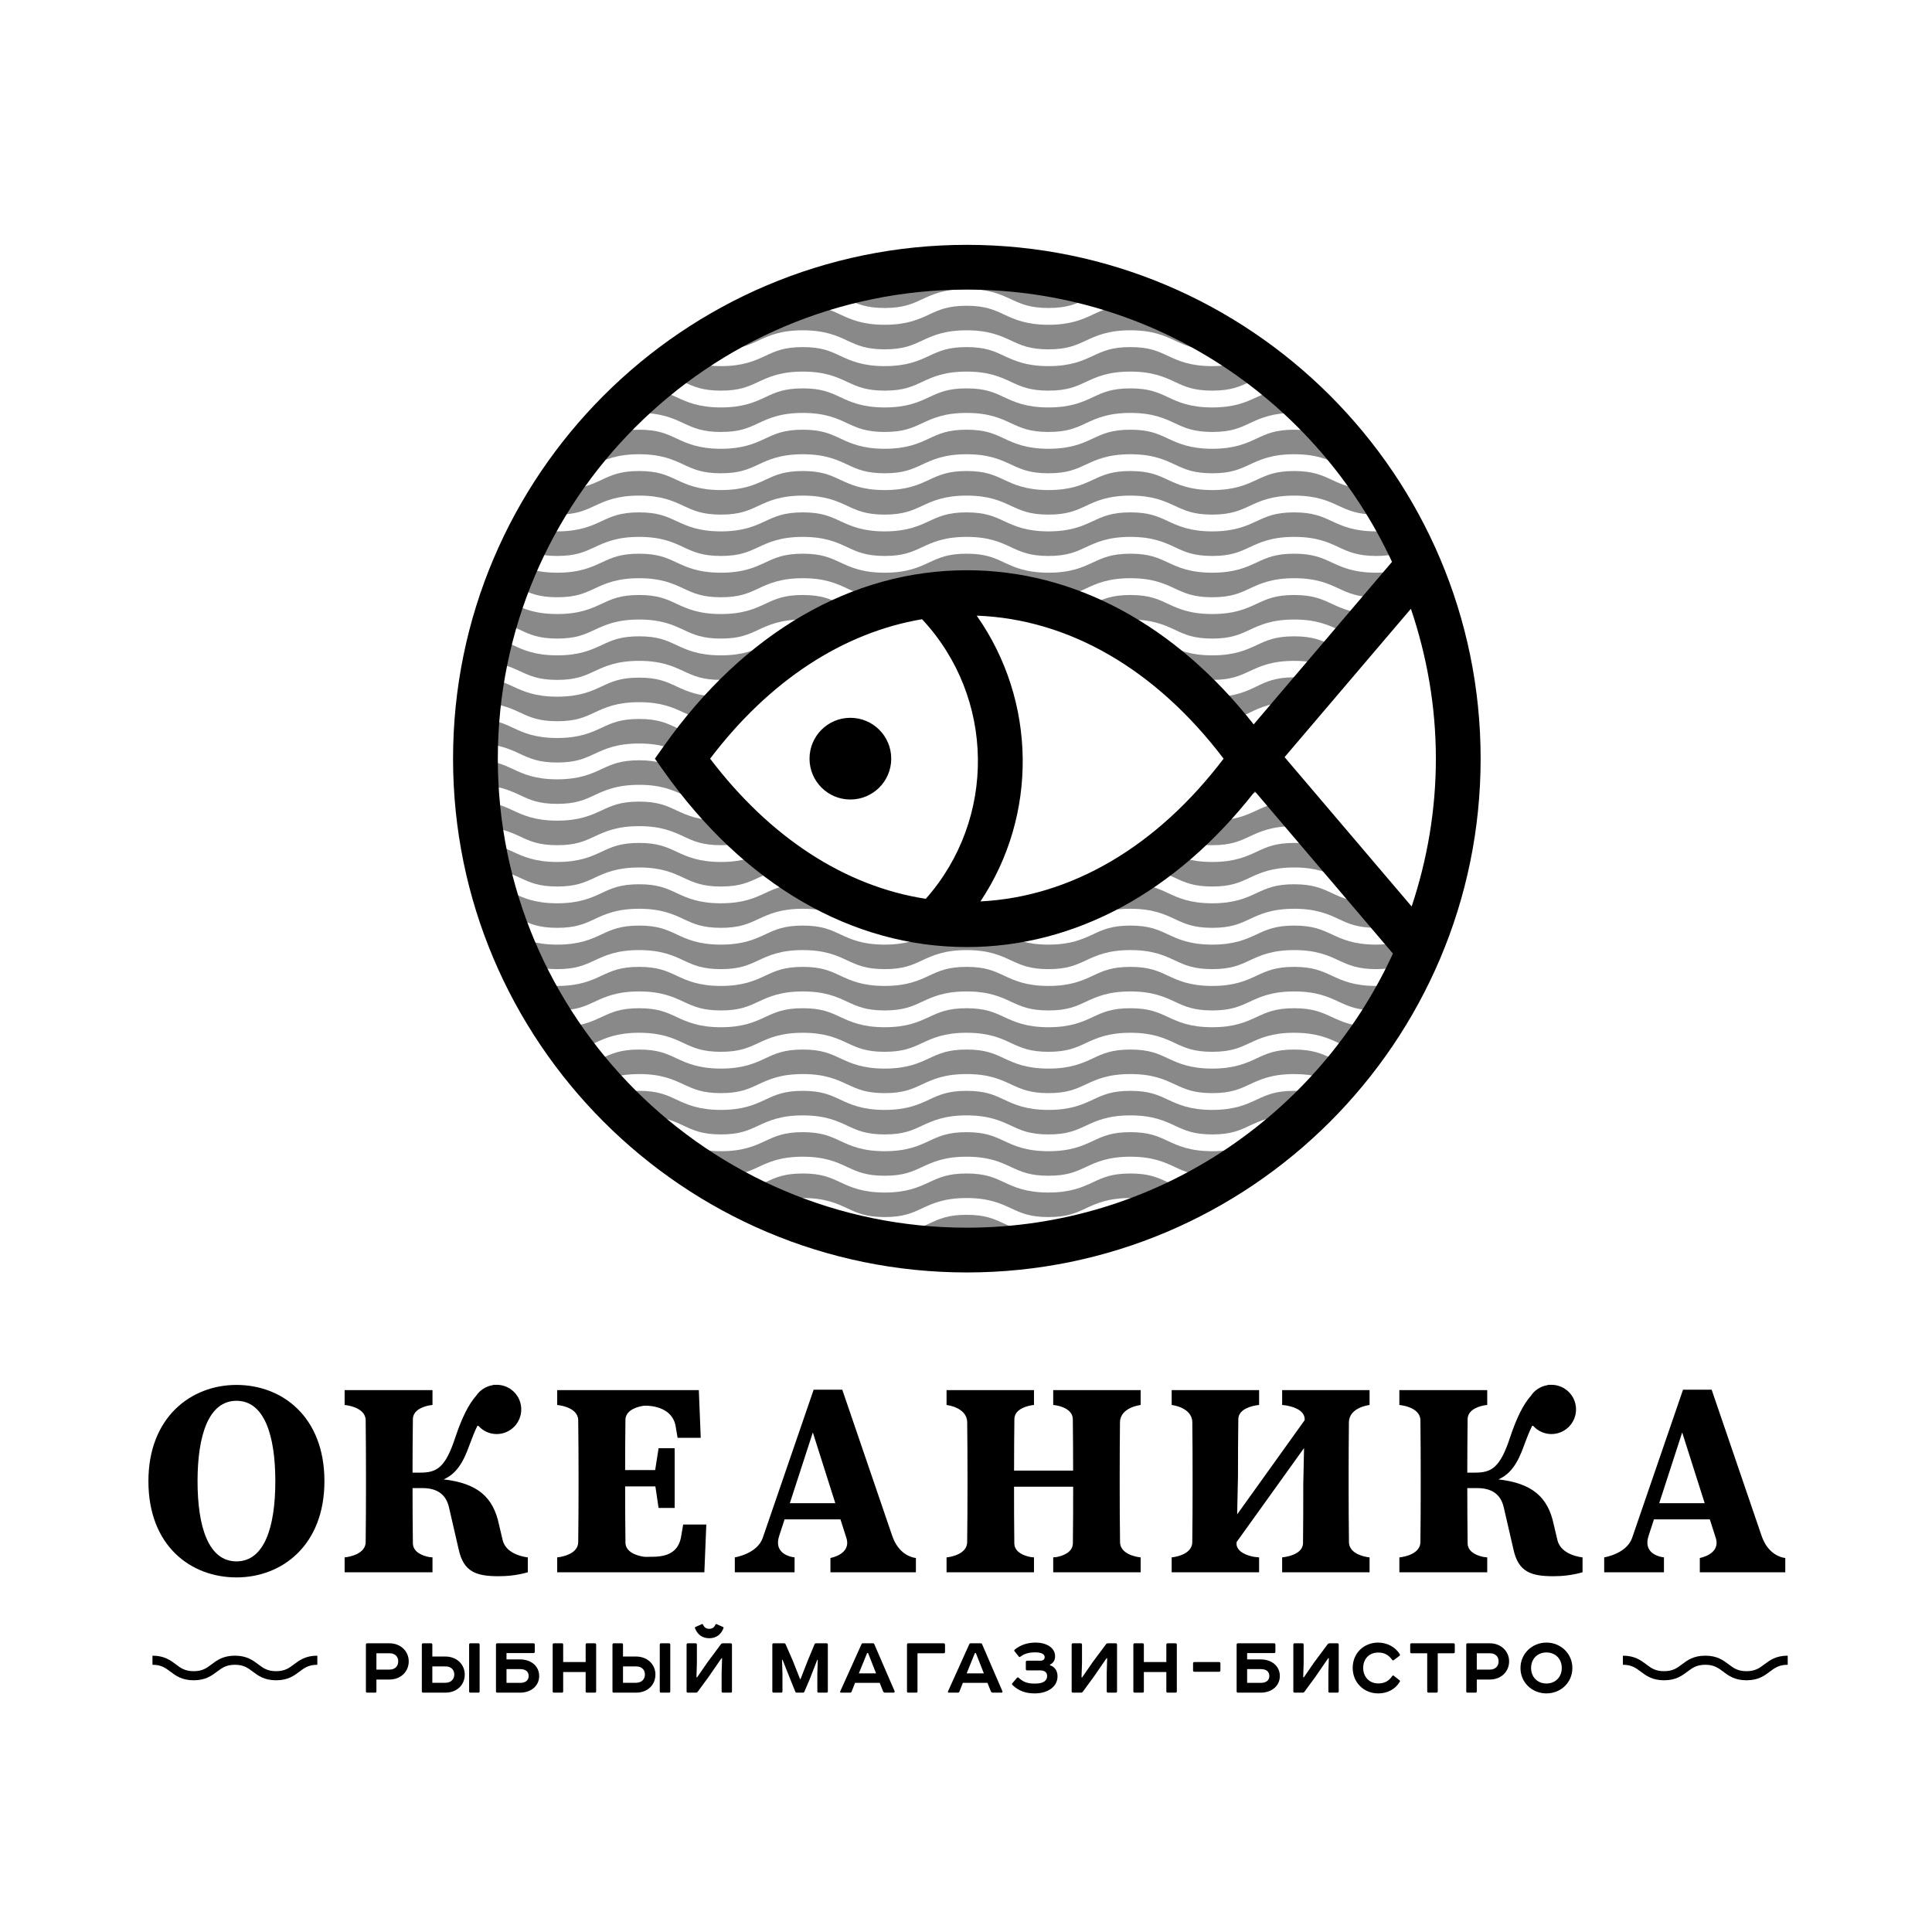 <?xml version="1.0" encoding="UTF-8"?> <svg xmlns="http://www.w3.org/2000/svg" xmlns:xlink="http://www.w3.org/1999/xlink" xmlns:xodm="http://www.corel.com/coreldraw/odm/2003" xml:space="preserve" width="621px" height="621px" version="1.1" style="shape-rendering:geometricPrecision; text-rendering:geometricPrecision; image-rendering:optimizeQuality; fill-rule:evenodd; clip-rule:evenodd" viewBox="0 0 618.08 618.08"> <defs> <style type="text/css"> .fil0 {fill:none} .fil1 {fill:#898989;fill-rule:nonzero} .fil2 {fill:black;fill-rule:nonzero} </style> </defs> <g id="Слой_x0020_1">  <rect class="fil0" width="618.08" height="618.08"></rect> <path class="fil1" d="M152.1 242.76l0 -0.1c0,0.01 0,0.03 0,0.05 0,0.01 0,0.03 0,0.05z"></path> <path class="fil1" d="M399.79 254.37c2.53,-1.17 5.32,-2.45 9.64,-3.01l-5.32 -6.25c-0.69,0.29 -1.36,0.59 -2.05,0.91 -1.71,0.8 -3.56,1.64 -5.9,2.27 -2.41,3.1 -4.88,6.03 -7.4,8.83 5.26,-0.14 8,-1.33 11.03,-2.75z"></path> <path class="fil1" d="M413.95 216.67c-5.95,0.06 -8.72,1.38 -11.94,2.92 -3.3,1.59 -7.05,3.37 -14.19,3.45 -1.69,0.02 -3.16,-0.08 -4.51,-0.23 2.57,2.49 5.1,5.09 7.56,7.88 3.96,-0.41 6.37,-1.48 8.97,-2.73 3.31,-1.58 7.05,-3.37 14.2,-3.45 0.86,0 1.53,0.09 2.29,0.12l5.7 -6.85c-2.08,-0.67 -4.52,-1.15 -8.08,-1.11z"></path> <path class="fil1" d="M399.8 241.15c1.2,-0.55 2.52,-1.11 3.97,-1.63l7.99 -9.38c-4.38,0.3 -6.94,1.38 -9.7,2.67 -2.01,0.93 -4.3,1.9 -7.29,2.55 1.54,1.94 3.06,3.95 4.55,6 0.16,-0.07 0.32,-0.13 0.48,-0.21z"></path> <path class="fil1" d="M383.86 262.3c-2.1,2.1 -4.24,4.1 -6.4,6.01 2.64,1.17 5.4,2.08 10.36,2.08 5.96,0 8.75,-1.29 11.97,-2.8 3.33,-1.54 7.09,-3.29 14.24,-3.29 2.86,0 5.08,0.32 7.04,0.76l-7.31 -8.59c-5.75,0.04 -8.53,1.3 -11.7,2.78 -3.32,1.54 -7.09,3.29 -14.24,3.29 -1.48,0 -2.74,-0.11 -3.96,-0.24z"></path> <path class="fil1" d="M430.46 208.16c-1.65,-0.55 -3.11,-1.18 -4.44,-1.79 -3.1,-1.44 -6.02,-2.8 -11.99,-2.8 -5.96,0 -8.74,1.29 -11.97,2.8 -3.32,1.54 -7.09,3.29 -14.24,3.29 -7.14,0 -10.9,-1.75 -14.22,-3.29 -3.23,-1.51 -6.02,-2.8 -11.97,-2.8 -0.95,0 -1.7,0.08 -2.5,0.14 4.82,2.85 9.54,6.14 14.13,9.85 0.92,0.37 1.78,0.77 2.6,1.15 3.22,1.5 6.01,2.8 11.96,2.8 5.96,0 8.75,-1.3 11.97,-2.8 3.33,-1.54 7.09,-3.29 14.24,-3.29 5.47,0 8.96,1.02 11.79,2.2l4.64 -5.46z"></path> <path class="fil1" d="M335.43 296.83c5.96,0 8.74,-1.3 11.97,-2.8 3.32,-1.55 7.09,-3.3 14.23,-3.3 7.14,0 10.91,1.75 14.23,3.3 3.22,1.5 6.01,2.8 11.96,2.8 5.96,0 8.75,-1.3 11.97,-2.8 3.33,-1.55 7.09,-3.3 14.24,-3.3 7.15,0 10.93,1.75 14.25,3.3 3.1,1.44 6.03,2.8 12,2.8 2.99,0 5.22,-0.35 7.09,-0.87l-6 -7.05c-0.39,0.01 -0.69,0.07 -1.09,0.07 -7.16,0 -10.93,-1.75 -14.26,-3.3 -3.1,-1.44 -6.02,-2.79 -11.99,-2.79 -5.96,0 -8.74,1.29 -11.97,2.79 -3.32,1.55 -7.09,3.3 -14.24,3.3 -7.14,0 -10.9,-1.75 -14.22,-3.3 -3.23,-1.5 -6.02,-2.79 -11.97,-2.79 -2.27,0 -4,0.23 -5.55,0.54 -10.2,5.6 -20.81,9.28 -31.54,11.08 2.81,1.28 5.6,2.32 10.89,2.32z"></path> <path class="fil1" d="M178.27 204.29c5.95,0 8.73,-1.29 11.96,-2.8 3.32,-1.54 7.09,-3.29 14.23,-3.29 7.14,0 10.9,1.75 14.22,3.29 3.23,1.51 6.01,2.8 11.96,2.8 5.95,0 8.73,-1.29 11.96,-2.8 3.32,-1.54 7.09,-3.29 14.23,-3.29 4.37,0 7.41,0.68 9.93,1.54 3.11,-1.52 6.25,-2.83 9.42,-4.02 -3.04,-0.65 -5.35,-1.62 -7.38,-2.57 -3.23,-1.5 -6.01,-2.8 -11.97,-2.8 -5.96,0 -8.74,1.3 -11.96,2.8 -3.32,1.55 -7.09,3.29 -14.23,3.29 -7.14,0 -10.91,-1.74 -14.23,-3.29 -3.22,-1.5 -6,-2.8 -11.95,-2.8 -5.96,0 -8.74,1.3 -11.96,2.8 -3.32,1.55 -7.09,3.29 -14.23,3.29 -7.14,0 -10.9,-1.74 -14.22,-3.29 -1.13,-0.53 -2.26,-1.01 -3.44,-1.44 -0.81,2.34 -1.56,4.71 -2.25,7.09 3.34,0.64 5.8,1.69 7.96,2.69 3.22,1.51 6,2.8 11.95,2.8z"></path> <path class="fil1" d="M387.82 283.61c5.96,0 8.75,-1.3 11.97,-2.8 3.33,-1.55 7.09,-3.29 14.24,-3.29 7.15,0 10.93,1.74 14.25,3.29 2.4,1.11 4.72,2.16 8.4,2.58l-8.48 -9.95c-0.75,-0.33 -1.49,-0.65 -2.18,-0.97 -3.1,-1.44 -6.02,-2.8 -11.99,-2.8 -5.96,0 -8.74,1.29 -11.97,2.8 -3.32,1.54 -7.09,3.29 -14.24,3.29 -7.14,0 -10.9,-1.75 -14.22,-3.29 -0.24,-0.11 -0.47,-0.21 -0.71,-0.32 -2.48,1.99 -5,3.86 -7.55,5.6 4.78,0.49 7.84,1.82 10.52,3.06 3.22,1.5 6.01,2.8 11.96,2.8z"></path> <path class="fil1" d="M242.6 108.96c3.32,-1.54 7.09,-3.29 14.23,-3.29 7.14,0 10.91,1.75 14.23,3.29 3.23,1.5 6.01,2.8 11.97,2.8 5.96,0 8.74,-1.3 11.97,-2.8 3.32,-1.54 7.09,-3.29 14.23,-3.29 7.14,0 10.91,1.75 14.23,3.29 3.23,1.5 6.01,2.8 11.97,2.8 5.96,0 8.74,-1.3 11.97,-2.8 3.32,-1.54 7.09,-3.29 14.23,-3.29 7.14,0 10.91,1.75 14.23,3.29 3.22,1.5 6.01,2.8 11.96,2.8 3.04,0 5.25,-0.34 7.12,-0.87 -4.11,-2.68 -8.35,-5.16 -12.71,-7.45 -3.73,-0.62 -6.32,-1.76 -8.63,-2.83 -3.23,-1.5 -6.02,-2.79 -11.97,-2.79 -5.96,0 -8.74,1.29 -11.96,2.79 -3.33,1.54 -7.09,3.29 -14.24,3.29 -7.14,0 -10.9,-1.75 -14.23,-3.29 -3.09,-1.44 -6.01,-2.79 -11.97,-2.79 -5.96,0 -8.74,1.29 -11.97,2.79 -3.32,1.54 -7.09,3.29 -14.23,3.29 -7.15,0 -10.91,-1.75 -14.23,-3.29 -3.23,-1.5 -6.01,-2.79 -11.97,-2.79 -5.96,0 -8.74,1.29 -11.96,2.79 -2.25,1.04 -4.8,2.14 -8.37,2.77 -4.42,2.32 -8.71,4.83 -12.86,7.54 1.84,0.51 4.02,0.84 7,0.84 5.95,0 8.73,-1.3 11.96,-2.8z"></path> <path class="fil1" d="M218.68 135.4c3.23,1.5 6.01,2.79 11.96,2.79 5.95,0 8.73,-1.29 11.96,-2.79 3.32,-1.55 7.09,-3.3 14.23,-3.3 7.14,0 10.91,1.75 14.23,3.3 3.23,1.5 6.01,2.79 11.97,2.79 5.96,0 8.74,-1.29 11.97,-2.79 3.32,-1.55 7.09,-3.3 14.23,-3.3 7.14,0 10.91,1.75 14.23,3.3 3.23,1.5 6.01,2.79 11.97,2.79 5.96,0 8.74,-1.29 11.97,-2.79 3.32,-1.55 7.09,-3.3 14.23,-3.3 7.14,0 10.91,1.75 14.23,3.3 3.22,1.5 6.01,2.79 11.96,2.79 5.96,0 8.75,-1.29 11.97,-2.79 3.33,-1.55 7.09,-3.3 14.24,-3.3 3.25,0 5.74,0.39 7.86,0.93 -2.94,-3.02 -6.01,-5.92 -9.19,-8.7 -4.99,0.19 -7.69,1.35 -10.64,2.72 -3.32,1.55 -7.09,3.3 -14.24,3.3 -7.14,0 -10.9,-1.75 -14.22,-3.3 -3.23,-1.5 -6.02,-2.8 -11.97,-2.8 -5.96,0 -8.74,1.3 -11.96,2.8 -3.33,1.55 -7.09,3.3 -14.24,3.3 -7.14,0 -10.91,-1.75 -14.23,-3.3 -3.22,-1.5 -6.01,-2.8 -11.97,-2.8 -5.96,0 -8.74,1.3 -11.97,2.8 -3.32,1.55 -7.09,3.3 -14.23,3.3 -7.15,0 -10.91,-1.75 -14.23,-3.3 -3.23,-1.5 -6.01,-2.8 -11.97,-2.8 -5.96,0 -8.74,1.3 -11.96,2.8 -3.32,1.55 -7.09,3.3 -14.23,3.3 -7.14,0 -10.91,-1.75 -14.23,-3.3 -2.92,-1.36 -5.6,-2.5 -10.5,-2.71 -3.16,2.76 -6.21,5.65 -9.15,8.66 2.09,-0.52 4.53,-0.9 7.7,-0.9 7.14,0 10.9,1.75 14.22,3.3z"></path> <path class="fil1" d="M230.64 124.97c5.95,0 8.73,-1.29 11.96,-2.79 3.32,-1.55 7.09,-3.3 14.23,-3.3 7.14,0 10.91,1.75 14.23,3.3 3.23,1.5 6.01,2.79 11.97,2.79 5.96,0 8.74,-1.29 11.97,-2.79 3.32,-1.55 7.09,-3.3 14.23,-3.3 7.14,0 10.91,1.75 14.23,3.3 3.23,1.5 6.01,2.79 11.97,2.79 5.96,0 8.74,-1.29 11.97,-2.79 3.32,-1.55 7.09,-3.3 14.23,-3.3 7.14,0 10.91,1.75 14.23,3.3 3.22,1.5 6.01,2.79 11.96,2.79 5.96,0 8.75,-1.29 11.97,-2.79 2.02,-0.94 4.29,-1.9 7.27,-2.55 -2.18,-1.74 -4.42,-3.42 -6.69,-5.04 -2.98,1.31 -6.56,2.54 -12.55,2.54 -7.14,0 -10.9,-1.75 -14.22,-3.29 -3.23,-1.51 -6.02,-2.8 -11.97,-2.8 -5.96,0 -8.74,1.29 -11.96,2.8 -3.33,1.54 -7.09,3.29 -14.24,3.29 -7.14,0 -10.91,-1.75 -14.23,-3.29 -3.22,-1.51 -6.01,-2.8 -11.97,-2.8 -5.96,0 -8.74,1.29 -11.97,2.8 -3.32,1.54 -7.09,3.29 -14.23,3.29 -7.15,0 -10.91,-1.75 -14.23,-3.29 -3.23,-1.51 -6.01,-2.8 -11.97,-2.8 -5.96,0 -8.74,1.29 -11.96,2.8 -3.32,1.54 -7.09,3.29 -14.23,3.29 -5.92,0 -9.49,-1.21 -12.44,-2.5 -2.27,1.62 -4.49,3.29 -6.67,5.02 2.93,0.65 5.17,1.61 7.15,2.53 3.23,1.5 6.01,2.79 11.96,2.79z"></path> <path class="fil1" d="M283.03 98.53c5.96,0 8.88,-1.35 11.97,-2.79 3.32,-1.54 7.09,-3.29 14.23,-3.29 7.14,0 10.91,1.75 14.23,3.29 3.23,1.5 6.01,2.79 11.97,2.79 5.96,0 8.74,-1.29 11.97,-2.79 2.45,-1.14 5.17,-2.38 9.29,-2.96 -14.95,-4.72 -30.86,-7.28 -47.38,-7.28 -16.53,0 -32.47,2.56 -47.44,7.3 4.06,0.58 6.76,1.81 9.19,2.94 3.23,1.5 6.01,2.79 11.97,2.79z"></path> <path class="fil1" d="M190.23 175.06c3.32,-1.55 7.09,-3.3 14.23,-3.3 7.14,0 10.9,1.75 14.22,3.3 3.23,1.5 6.01,2.8 11.96,2.8 5.95,0 8.73,-1.3 11.96,-2.8 3.32,-1.55 7.09,-3.3 14.23,-3.3 7.14,0 10.91,1.75 14.23,3.3 3.23,1.5 6.01,2.8 11.97,2.8 5.96,0 8.74,-1.3 11.97,-2.8 3.32,-1.55 7.09,-3.3 14.23,-3.3 7.14,0 10.91,1.75 14.23,3.3 3.23,1.5 6.01,2.8 11.97,2.8 5.96,0 8.74,-1.3 11.97,-2.8 3.32,-1.55 7.09,-3.3 14.23,-3.3 7.14,0 10.91,1.75 14.23,3.3 3.22,1.5 6.01,2.8 11.96,2.8 5.96,0 8.75,-1.3 11.97,-2.8 3.33,-1.55 7.09,-3.3 14.24,-3.3 7.15,0 10.93,1.75 14.25,3.3 3.1,1.44 6.03,2.8 12,2.8 5.43,0 8.33,-1.14 11.14,-2.42 -1.02,-2.16 -2.1,-4.28 -3.21,-6.38 -2.14,0.55 -4.65,0.94 -7.93,0.94 -7.16,0 -10.93,-1.75 -14.26,-3.29 -3.1,-1.44 -6.02,-2.79 -11.99,-2.79 -5.96,0 -8.74,1.29 -11.97,2.79 -3.32,1.54 -7.09,3.29 -14.24,3.29 -7.14,0 -10.9,-1.75 -14.22,-3.29 -3.23,-1.5 -6.02,-2.79 -11.97,-2.79 -5.96,0 -8.74,1.29 -11.96,2.79 -3.33,1.54 -7.09,3.29 -14.24,3.29 -7.14,0 -10.9,-1.75 -14.23,-3.29 -3.09,-1.44 -6.01,-2.79 -11.97,-2.79 -5.96,0 -8.74,1.29 -11.97,2.79 -3.32,1.54 -7.09,3.29 -14.23,3.29 -7.15,0 -10.91,-1.75 -14.23,-3.29 -3.23,-1.5 -6.01,-2.79 -11.97,-2.79 -5.96,0 -8.74,1.29 -11.96,2.79 -3.32,1.54 -7.09,3.29 -14.23,3.29 -7.14,0 -10.9,-1.75 -14.23,-3.29 -3.22,-1.5 -6,-2.79 -11.95,-2.79 -5.96,0 -8.74,1.29 -11.96,2.79 -3.32,1.54 -7.09,3.29 -14.23,3.29 -3.25,0 -5.74,-0.39 -7.86,-0.93 -1.12,2.1 -2.19,4.23 -3.21,6.38 2.88,1.33 5.67,2.41 11.07,2.41 5.95,0 8.73,-1.3 11.96,-2.8z"></path> <path class="fil1" d="M178.27 191.07c5.95,0 8.73,-1.29 11.96,-2.79 3.32,-1.55 7.09,-3.3 14.23,-3.3 7.14,0 10.9,1.75 14.22,3.3 3.23,1.5 6.01,2.79 11.96,2.79 5.95,0 8.73,-1.29 11.96,-2.79 3.32,-1.55 7.09,-3.3 14.23,-3.3 7.14,0 10.91,1.75 14.23,3.3 3.23,1.5 6.01,2.79 11.97,2.79 5.96,0 8.74,-1.29 11.97,-2.79 3.32,-1.55 7.09,-3.3 14.23,-3.3 7.14,0 10.91,1.75 14.23,3.3 3.23,1.5 6.01,2.79 11.97,2.79 5.96,0 8.74,-1.29 11.97,-2.79 3.32,-1.55 7.09,-3.3 14.23,-3.3 7.14,0 10.91,1.75 14.23,3.3 3.22,1.5 6.01,2.79 11.96,2.79 5.96,0 8.75,-1.29 11.97,-2.79 3.33,-1.55 7.09,-3.3 14.24,-3.3 7.15,0 10.93,1.75 14.25,3.3 3.1,1.44 6.03,2.79 12,2.79 2.05,0 3.67,-0.19 5.13,-0.47l8.39 -9.85c-0.06,-0.14 -0.11,-0.28 -0.17,-0.42 -3.13,1.43 -6.81,2.89 -13.35,2.89 -7.16,0 -10.93,-1.74 -14.26,-3.29 -3.1,-1.44 -6.02,-2.79 -11.99,-2.79 -5.96,0 -8.74,1.29 -11.97,2.79 -3.32,1.55 -7.09,3.29 -14.24,3.29 -7.14,0 -10.9,-1.74 -14.22,-3.29 -3.23,-1.5 -6.02,-2.79 -11.97,-2.79 -5.96,0 -8.74,1.29 -11.96,2.79 -3.33,1.55 -7.09,3.29 -14.24,3.29 -7.14,0 -10.91,-1.74 -14.23,-3.29 -3.22,-1.5 -6.01,-2.79 -11.97,-2.79 -5.96,0 -8.74,1.29 -11.97,2.79 -3.32,1.55 -7.09,3.29 -14.23,3.29 -7.15,0 -10.91,-1.74 -14.23,-3.29 -3.23,-1.5 -6.01,-2.79 -11.97,-2.79 -5.96,0 -8.74,1.29 -11.96,2.79 -3.32,1.55 -7.09,3.29 -14.23,3.29 -7.14,0 -10.91,-1.74 -14.23,-3.29 -3.22,-1.5 -6,-2.79 -11.95,-2.79 -5.96,0 -8.74,1.29 -11.96,2.79 -3.32,1.55 -7.09,3.29 -14.23,3.29 -6.5,0 -10.17,-1.45 -13.29,-2.87 -0.9,2.08 -1.74,4.19 -2.56,6.32 1.42,0.51 2.72,1.06 3.9,1.61 3.22,1.5 6,2.79 11.95,2.79z"></path> <path class="fil1" d="M190.23 161.84c3.32,-1.55 7.09,-3.29 14.23,-3.29 7.14,0 10.9,1.74 14.22,3.29 3.22,1.5 6.01,2.79 11.96,2.79 5.95,0 8.73,-1.29 11.96,-2.79 3.32,-1.55 7.09,-3.29 14.23,-3.29 7.14,0 10.9,1.74 14.23,3.29 3.23,1.5 6.01,2.79 11.97,2.79 5.96,0 8.88,-1.36 11.97,-2.79 3.32,-1.55 7.09,-3.29 14.23,-3.29 7.14,0 10.91,1.74 14.23,3.29 3.23,1.5 6.01,2.79 11.97,2.79 5.96,0 8.74,-1.29 11.97,-2.79 3.32,-1.55 7.09,-3.29 14.23,-3.29 7.14,0 10.9,1.74 14.23,3.29 3.22,1.5 6.01,2.79 11.96,2.79 5.96,0 8.89,-1.36 11.98,-2.79 3.32,-1.55 7.08,-3.29 14.23,-3.29 7.15,0 10.92,1.74 14.25,3.29 3.1,1.43 6.03,2.79 12,2.79 2.08,0 3.71,-0.2 5.18,-0.48 -1.45,-2.52 -2.96,-4.99 -4.55,-7.41 -0.23,0.01 -0.39,0.04 -0.63,0.04 -7.16,0 -10.93,-1.75 -14.26,-3.29 -3.1,-1.44 -6.02,-2.8 -11.99,-2.8 -5.96,0 -8.74,1.3 -11.97,2.8 -3.32,1.54 -7.09,3.29 -14.24,3.29 -7.14,0 -10.9,-1.75 -14.22,-3.29 -3.23,-1.5 -6.02,-2.8 -11.97,-2.8 -5.96,0 -8.74,1.3 -11.96,2.8 -3.33,1.54 -7.09,3.29 -14.24,3.29 -7.14,0 -10.91,-1.75 -14.23,-3.29 -3.22,-1.5 -6.01,-2.8 -11.97,-2.8 -5.96,0 -8.74,1.3 -11.97,2.8 -3.32,1.54 -7.09,3.29 -14.23,3.29 -7.15,0 -10.91,-1.75 -14.23,-3.29 -3.23,-1.5 -6.01,-2.8 -11.97,-2.8 -5.96,0 -8.74,1.3 -11.96,2.8 -3.32,1.54 -7.09,3.29 -14.23,3.29 -7.14,0 -10.91,-1.75 -14.23,-3.29 -3.22,-1.5 -6,-2.8 -11.95,-2.8 -5.96,0 -8.74,1.3 -11.96,2.8 -3.32,1.54 -7.09,3.29 -14.23,3.29 -0.21,0 -0.36,-0.03 -0.56,-0.03 -1.59,2.42 -3.11,4.9 -4.56,7.42 1.45,0.26 3.05,0.46 5.12,0.46 5.95,0 8.73,-1.29 11.96,-2.79z"></path> <path class="fil1" d="M204.46 145.32c7.14,0 10.9,1.75 14.22,3.3 3.23,1.5 6.01,2.79 11.96,2.79 5.95,0 8.73,-1.29 11.96,-2.79 3.32,-1.55 7.09,-3.3 14.23,-3.3 7.14,0 10.91,1.75 14.23,3.3 3.23,1.5 6.01,2.79 11.97,2.79 5.96,0 8.74,-1.29 11.97,-2.79 3.32,-1.55 7.09,-3.3 14.23,-3.3 7.14,0 10.91,1.75 14.23,3.3 3.23,1.5 6.01,2.79 11.97,2.79 5.96,0 8.74,-1.29 11.97,-2.79 3.32,-1.55 7.09,-3.3 14.23,-3.3 7.14,0 10.91,1.75 14.23,3.3 3.22,1.5 6.01,2.79 11.96,2.79 5.96,0 8.75,-1.29 11.97,-2.79 3.33,-1.55 7.09,-3.3 14.24,-3.3 7.15,0 10.93,1.75 14.25,3.3 2.48,1.15 4.93,2.21 8.84,2.61 -2.29,-3.21 -4.69,-6.34 -7.22,-9.36 -1.41,-0.51 -2.71,-1.05 -3.88,-1.6 -3.1,-1.44 -6.02,-2.8 -11.99,-2.8 -5.96,0 -8.74,1.3 -11.97,2.8 -3.32,1.55 -7.09,3.3 -14.24,3.3 -7.14,0 -10.9,-1.75 -14.22,-3.3 -3.23,-1.5 -6.02,-2.8 -11.97,-2.8 -5.96,0 -8.74,1.3 -11.96,2.8 -3.33,1.55 -7.09,3.3 -14.24,3.3 -7.14,0 -10.91,-1.75 -14.23,-3.3 -3.22,-1.5 -6.01,-2.8 -11.97,-2.8 -5.96,0 -8.74,1.3 -11.97,2.8 -3.32,1.55 -7.09,3.3 -14.23,3.3 -7.15,0 -10.91,-1.75 -14.23,-3.3 -3.23,-1.5 -6.01,-2.8 -11.97,-2.8 -5.96,0 -8.74,1.3 -11.96,2.8 -3.32,1.55 -7.09,3.3 -14.23,3.3 -7.14,0 -10.91,-1.75 -14.23,-3.3 -3.22,-1.5 -6,-2.8 -11.95,-2.8 -5.96,0 -8.74,1.3 -11.96,2.8 -1.14,0.52 -2.38,1.06 -3.73,1.55 -2.55,3.04 -4.96,6.18 -7.27,9.41 3.81,-0.39 6.17,-1.42 8.73,-2.61 3.32,-1.55 7.09,-3.3 14.23,-3.3z"></path> <path class="fil1" d="M440.28 196.44c-7.16,0 -10.93,-1.74 -14.26,-3.29 -3.1,-1.44 -6.02,-2.8 -11.99,-2.8 -5.96,0 -8.74,1.3 -11.97,2.8 -3.32,1.55 -7.09,3.29 -14.24,3.29 -7.14,0 -10.9,-1.74 -14.22,-3.29 -3.23,-1.5 -6.02,-2.8 -11.97,-2.8 -5.96,0 -8.74,1.3 -11.96,2.8 -2.02,0.93 -4.3,1.9 -7.28,2.55 3.16,1.18 6.3,2.49 9.4,4.01 2.5,-0.85 5.52,-1.51 9.84,-1.51 7.14,0 10.91,1.75 14.23,3.29 3.22,1.51 6.01,2.8 11.96,2.8 5.96,0 8.75,-1.29 11.97,-2.8 3.33,-1.54 7.09,-3.29 14.24,-3.29 7.15,0 10.93,1.75 14.25,3.29 1.82,0.85 3.66,1.63 6.02,2.16l6.15 -7.22c-0.07,0 -0.11,0.01 -0.17,0.01z"></path> <path class="fil1" d="M387.82 368.29c-7.14,0 -10.9,-1.74 -14.22,-3.29 -3.23,-1.5 -6.02,-2.8 -11.97,-2.8 -5.96,0 -8.74,1.3 -11.96,2.8 -3.33,1.55 -7.09,3.29 -14.24,3.29 -7.14,0 -10.91,-1.74 -14.23,-3.29 -3.22,-1.5 -6.01,-2.8 -11.97,-2.8 -5.96,0 -8.74,1.3 -11.97,2.8 -3.32,1.55 -7.09,3.29 -14.23,3.29 -7.15,0 -10.91,-1.74 -14.23,-3.29 -3.23,-1.5 -6.01,-2.8 -11.97,-2.8 -5.96,0 -8.74,1.3 -11.96,2.8 -3.32,1.55 -7.09,3.29 -14.23,3.29 -7.14,0 -10.91,-1.74 -14.23,-3.29 -2.61,-1.22 -5.03,-2.26 -9,-2.63 5.68,4.85 11.71,9.29 18.06,13.3 1.46,0.27 3.08,0.47 5.17,0.47 5.95,0 8.73,-1.29 11.96,-2.79 3.32,-1.55 7.09,-3.3 14.23,-3.3 7.14,0 10.91,1.75 14.23,3.3 3.23,1.5 6.01,2.79 11.97,2.79 5.96,0 8.74,-1.29 11.97,-2.79 3.32,-1.55 7.09,-3.3 14.23,-3.3 7.14,0 10.91,1.75 14.23,3.3 3.23,1.5 6.01,2.79 11.97,2.79 5.96,0 8.74,-1.29 11.97,-2.79 3.32,-1.55 7.09,-3.3 14.23,-3.3 7.14,0 10.91,1.75 14.23,3.3 3.22,1.5 6.01,2.79 11.96,2.79 2.21,0 3.89,-0.22 5.4,-0.51 6.33,-4 12.34,-8.43 18.01,-13.27 -4.06,0.35 -6.52,1.4 -9.17,2.64 -3.32,1.55 -7.09,3.29 -14.24,3.29z"></path> <path class="fil1" d="M402.06 351.78c-3.32,1.55 -7.09,3.3 -14.24,3.3 -7.14,0 -10.9,-1.75 -14.22,-3.3 -3.23,-1.5 -6.02,-2.8 -11.97,-2.8 -5.96,0 -8.74,1.3 -11.96,2.8 -3.33,1.55 -7.09,3.3 -14.24,3.3 -7.14,0 -10.91,-1.75 -14.23,-3.3 -3.22,-1.5 -6.01,-2.8 -11.97,-2.8 -5.96,0 -8.74,1.3 -11.97,2.8 -3.32,1.55 -7.09,3.3 -14.23,3.3 -7.15,0 -10.91,-1.75 -14.23,-3.3 -3.23,-1.5 -6.01,-2.8 -11.97,-2.8 -5.96,0 -8.74,1.3 -11.96,2.8 -3.32,1.55 -7.09,3.3 -14.23,3.3 -7.14,0 -10.91,-1.75 -14.23,-3.3 -3.22,-1.5 -6,-2.8 -11.95,-2.8 -4.36,0 -7.01,0.71 -9.39,1.67 2.06,2.18 4.19,4.31 6.38,6.37 0.97,-0.08 1.88,-0.19 3.01,-0.19 7.14,0 10.9,1.75 14.22,3.29 3.23,1.51 6.01,2.8 11.96,2.8 5.95,0 8.73,-1.29 11.96,-2.8 3.32,-1.54 7.09,-3.29 14.23,-3.29 7.14,0 10.91,1.75 14.23,3.29 3.23,1.51 6.01,2.8 11.97,2.8 5.96,0 8.74,-1.29 11.97,-2.8 3.32,-1.54 7.09,-3.29 14.23,-3.29 7.14,0 10.91,1.75 14.23,3.29 3.23,1.51 6.01,2.8 11.97,2.8 5.96,0 8.74,-1.29 11.97,-2.8 3.32,-1.54 7.09,-3.29 14.23,-3.29 7.14,0 10.91,1.75 14.23,3.29 3.22,1.51 6.01,2.8 11.96,2.8 5.96,0 8.75,-1.29 11.97,-2.8 3.33,-1.54 7.09,-3.29 14.24,-3.29 1.17,0 2.13,0.11 3.14,0.2 2.18,-2.06 4.29,-4.17 6.35,-6.35 -2.37,-0.95 -5.11,-1.7 -9.49,-1.7 -5.96,0 -8.74,1.3 -11.97,2.8z"></path> <path class="fil1" d="M414.03 335.77c-5.96,0 -8.74,1.29 -11.97,2.8 -3.32,1.54 -7.09,3.29 -14.24,3.29 -7.14,0 -10.9,-1.75 -14.22,-3.29 -3.23,-1.51 -6.02,-2.8 -11.97,-2.8 -5.96,0 -8.74,1.29 -11.96,2.8 -3.33,1.54 -7.09,3.29 -14.24,3.29 -7.14,0 -10.91,-1.75 -14.23,-3.29 -3.22,-1.51 -6.01,-2.8 -11.97,-2.8 -5.96,0 -8.74,1.29 -11.97,2.8 -3.32,1.54 -7.09,3.29 -14.23,3.29 -7.15,0 -10.91,-1.75 -14.23,-3.29 -3.23,-1.51 -6.01,-2.8 -11.97,-2.8 -5.96,0 -8.74,1.29 -11.96,2.8 -3.32,1.54 -7.09,3.29 -14.23,3.29 -7.14,0 -10.91,-1.75 -14.23,-3.29 -3.22,-1.51 -6,-2.8 -11.95,-2.8 -5.96,0 -8.74,1.29 -11.96,2.8 -1.72,0.8 -3.59,1.64 -5.96,2.28 1.52,1.9 3.09,3.77 4.7,5.61 3.11,-1.42 6.77,-2.85 13.22,-2.85 7.14,0 10.9,1.75 14.22,3.3 3.23,1.5 6.01,2.8 11.96,2.8 5.95,0 8.73,-1.3 11.96,-2.8 3.32,-1.55 7.09,-3.3 14.23,-3.3 7.14,0 10.91,1.75 14.23,3.3 3.23,1.5 6.01,2.8 11.97,2.8 5.96,0 8.74,-1.3 11.97,-2.8 3.32,-1.55 7.09,-3.3 14.23,-3.3 7.14,0 10.91,1.75 14.23,3.3 3.23,1.5 6.01,2.8 11.97,2.8 5.96,0 8.74,-1.3 11.97,-2.8 3.32,-1.55 7.09,-3.3 14.23,-3.3 7.14,0 10.91,1.75 14.23,3.3 3.22,1.5 6.01,2.8 11.96,2.8 5.96,0 8.75,-1.3 11.97,-2.8 3.33,-1.55 7.09,-3.3 14.24,-3.3 6.51,0 10.19,1.45 13.32,2.88 1.62,-1.83 3.19,-3.71 4.72,-5.63 -2.41,-0.64 -4.31,-1.49 -6.05,-2.29 -3.1,-1.44 -6.02,-2.8 -11.99,-2.8z"></path> <path class="fil1" d="M178.27 217.51c5.95,0 8.73,-1.3 11.96,-2.8 3.32,-1.54 7.09,-3.29 14.23,-3.29 7.14,0 10.9,1.75 14.22,3.29 3.23,1.5 6.01,2.8 11.96,2.8 5.95,0 8.73,-1.3 11.96,-2.8 0.9,-0.42 1.86,-0.85 2.89,-1.26 4.55,-3.66 9.22,-6.91 13.99,-9.73 -0.84,-0.07 -1.64,-0.15 -2.65,-0.15 -5.96,0 -8.74,1.29 -11.96,2.8 -3.32,1.54 -7.09,3.29 -14.23,3.29 -7.14,0 -10.91,-1.75 -14.23,-3.29 -3.22,-1.51 -6,-2.8 -11.95,-2.8 -5.96,0 -8.74,1.29 -11.96,2.8 -3.32,1.54 -7.09,3.29 -14.23,3.29 -7.14,0 -10.9,-1.75 -14.22,-3.29 -2.18,-1.02 -4.23,-1.91 -7.13,-2.4 -0.64,2.52 -1.21,5.07 -1.73,7.64 5.13,0.43 8.35,1.81 11.13,3.1 3.22,1.5 6,2.8 11.95,2.8z"></path> <path class="fil1" d="M361.63 375.42c-5.96,0 -8.74,1.3 -11.96,2.8 -3.33,1.54 -7.09,3.29 -14.24,3.29 -7.14,0 -10.91,-1.75 -14.23,-3.29 -3.22,-1.5 -6.01,-2.8 -11.97,-2.8 -5.96,0 -8.74,1.3 -11.97,2.8 -3.32,1.54 -7.09,3.29 -14.23,3.29 -7.15,0 -10.91,-1.75 -14.23,-3.29 -3.23,-1.5 -6.01,-2.8 -11.97,-2.8 -5.96,0 -8.74,1.3 -11.96,2.8 -2.57,1.2 -5.45,2.49 -9.91,3.02 3.03,1.64 6.15,3.15 9.3,4.58 2.98,-1.31 6.56,-2.55 12.57,-2.55 7.14,0 10.91,1.75 14.23,3.29 3.23,1.51 6.01,2.8 11.97,2.8 5.96,0 8.74,-1.29 11.97,-2.8 3.32,-1.54 7.09,-3.29 14.23,-3.29 7.14,0 10.91,1.75 14.23,3.29 3.23,1.51 6.01,2.8 11.97,2.8 5.96,0 8.74,-1.29 11.97,-2.8 3.32,-1.54 7.09,-3.29 14.23,-3.29 6.06,0 9.66,1.26 12.65,2.59 3.18,-1.44 6.31,-2.96 9.37,-4.61 -4.54,-0.52 -7.46,-1.82 -10.05,-3.03 -3.23,-1.5 -6.02,-2.8 -11.97,-2.8z"></path> <path class="fil1" d="M451.1 300.35c-2.67,1.01 -5.93,1.85 -10.82,1.85 -7.16,0 -10.93,-1.75 -14.26,-3.3 -3.1,-1.44 -6.02,-2.79 -11.99,-2.79 -5.96,0 -8.74,1.29 -11.97,2.79 -3.32,1.55 -7.09,3.3 -14.24,3.3 -7.14,0 -10.9,-1.75 -14.22,-3.3 -3.23,-1.5 -6.02,-2.79 -11.97,-2.79 -5.96,0 -8.74,1.29 -11.96,2.79 -3.33,1.55 -7.09,3.3 -14.24,3.3 -7.14,0 -10.91,-1.75 -14.23,-3.3 -3.22,-1.5 -6.01,-2.79 -11.97,-2.79 -5.96,0 -8.74,1.29 -11.97,2.79 -3.32,1.55 -7.09,3.3 -14.23,3.3 -7.15,0 -10.91,-1.75 -14.23,-3.3 -3.23,-1.5 -6.01,-2.79 -11.97,-2.79 -5.96,0 -8.74,1.29 -11.96,2.79 -3.32,1.55 -7.09,3.3 -14.23,3.3 -7.14,0 -10.91,-1.75 -14.23,-3.3 -3.22,-1.5 -6,-2.79 -11.95,-2.79 -5.96,0 -8.74,1.29 -11.96,2.79 -3.32,1.55 -7.09,3.3 -14.23,3.3 -7.14,0 -10.9,-1.75 -14.22,-3.3 -0.64,-0.3 -1.27,-0.58 -1.9,-0.85 1.14,3.05 2.4,6.04 3.73,9 0.14,0.07 0.3,0.13 0.44,0.2 3.22,1.5 6,2.79 11.95,2.79 5.95,0 8.73,-1.29 11.96,-2.79 3.32,-1.55 7.09,-3.3 14.23,-3.3 7.14,0 10.9,1.75 14.22,3.3 3.23,1.5 6.01,2.79 11.96,2.79 5.95,0 8.73,-1.29 11.96,-2.79 3.32,-1.55 7.09,-3.3 14.23,-3.3 7.14,0 10.91,1.75 14.23,3.3 3.23,1.5 6.01,2.79 11.97,2.79 5.96,0 8.74,-1.29 11.97,-2.79 3.32,-1.55 7.09,-3.3 14.23,-3.3 7.14,0 10.91,1.75 14.23,3.3 3.23,1.5 6.01,2.79 11.97,2.79 5.96,0 8.74,-1.29 11.97,-2.79 3.32,-1.55 7.09,-3.3 14.23,-3.3 7.14,0 10.91,1.75 14.23,3.3 3.22,1.5 6.01,2.79 11.96,2.79 5.96,0 8.75,-1.29 11.97,-2.79 3.33,-1.55 7.09,-3.3 14.24,-3.3 7.15,0 10.93,1.75 14.25,3.3 3.1,1.44 6.03,2.79 12,2.79 5.96,0 8.89,-1.35 11.99,-2.79 0.15,-0.08 0.33,-0.15 0.48,-0.22 0.47,-1.04 0.87,-2.13 1.32,-3.19l-2.97 -3.49z"></path> <path class="fil1" d="M426.02 325.34c-3.1,-1.43 -6.02,-2.79 -11.99,-2.79 -5.96,0 -8.74,1.29 -11.97,2.79 -3.32,1.54 -7.09,3.29 -14.24,3.29 -7.14,0 -10.9,-1.75 -14.22,-3.29 -3.23,-1.5 -6.02,-2.79 -11.97,-2.79 -5.96,0 -8.74,1.29 -11.96,2.79 -3.33,1.54 -7.09,3.29 -14.24,3.29 -7.14,0 -10.9,-1.75 -14.23,-3.29 -3.09,-1.43 -6.01,-2.79 -11.97,-2.79 -5.96,0 -8.74,1.29 -11.97,2.79 -3.32,1.54 -7.09,3.29 -14.23,3.29 -7.15,0 -10.91,-1.75 -14.23,-3.29 -3.23,-1.5 -6.01,-2.79 -11.97,-2.79 -5.96,0 -8.74,1.29 -11.96,2.79 -3.32,1.54 -7.09,3.29 -14.23,3.29 -7.14,0 -10.9,-1.75 -14.23,-3.29 -3.22,-1.5 -6,-2.79 -11.95,-2.79 -5.96,0 -8.74,1.29 -11.96,2.79 -3.32,1.54 -7.09,3.29 -14.23,3.29 -0.23,0 -0.39,-0.03 -0.61,-0.03 1.67,2.55 3.4,5.08 5.22,7.53 3.02,-0.48 5.11,-1.4 7.35,-2.44 3.32,-1.55 7.09,-3.29 14.23,-3.29 7.14,0 10.9,1.74 14.22,3.29 3.23,1.5 6.01,2.8 11.96,2.8 5.95,0 8.73,-1.3 11.96,-2.8 3.32,-1.55 7.09,-3.29 14.23,-3.29 7.14,0 10.91,1.74 14.23,3.29 3.23,1.5 6.01,2.8 11.97,2.8 5.96,0 8.74,-1.3 11.97,-2.8 3.32,-1.55 7.09,-3.29 14.23,-3.29 7.14,0 10.91,1.74 14.23,3.29 3.23,1.5 6.01,2.8 11.97,2.8 5.96,0 8.74,-1.3 11.97,-2.8 3.32,-1.55 7.09,-3.29 14.23,-3.29 7.14,0 10.91,1.74 14.23,3.29 3.22,1.5 6.01,2.8 11.96,2.8 5.96,0 8.75,-1.3 11.97,-2.8 3.33,-1.55 7.09,-3.29 14.24,-3.29 7.15,0 10.93,1.74 14.25,3.29 2.18,1.01 4.33,1.96 7.46,2.45 1.82,-2.46 3.55,-4.99 5.23,-7.55 -0.25,0.01 -0.44,0.04 -0.69,0.04 -7.16,0 -10.93,-1.75 -14.26,-3.29z"></path> <path class="fil1" d="M426.02 312.12c-3.1,-1.44 -6.02,-2.8 -11.99,-2.8 -5.96,0 -8.74,1.3 -11.97,2.8 -3.32,1.55 -7.09,3.3 -14.24,3.3 -7.14,0 -10.9,-1.75 -14.22,-3.3 -3.23,-1.5 -6.02,-2.8 -11.97,-2.8 -5.96,0 -8.74,1.3 -11.96,2.8 -3.33,1.55 -7.09,3.3 -14.24,3.3 -7.14,0 -10.91,-1.75 -14.23,-3.3 -3.22,-1.5 -6.01,-2.8 -11.97,-2.8 -5.96,0 -8.74,1.3 -11.97,2.8 -3.32,1.55 -7.09,3.3 -14.23,3.3 -7.15,0 -10.91,-1.75 -14.23,-3.3 -3.23,-1.5 -6.01,-2.8 -11.97,-2.8 -5.96,0 -8.74,1.3 -11.96,2.8 -3.32,1.55 -7.09,3.3 -14.23,3.3 -7.14,0 -10.91,-1.75 -14.23,-3.3 -3.22,-1.5 -6,-2.8 -11.95,-2.8 -5.96,0 -8.74,1.3 -11.96,2.8 -3.32,1.55 -7.09,3.3 -14.23,3.3 -3.81,0 -6.63,-0.51 -8.96,-1.22 1.53,2.99 3.13,5.93 4.84,8.8 1.2,0.16 2.54,0.26 4.12,0.26 5.95,0 8.73,-1.29 11.96,-2.79 3.32,-1.54 7.09,-3.29 14.23,-3.29 7.14,0 10.9,1.75 14.22,3.29 3.22,1.5 6.01,2.79 11.96,2.79 5.95,0 8.73,-1.29 11.96,-2.79 3.32,-1.54 7.09,-3.29 14.23,-3.29 7.14,0 10.9,1.75 14.23,3.29 3.23,1.5 6.01,2.79 11.97,2.79 5.96,0 8.88,-1.35 11.97,-2.79 3.32,-1.54 7.09,-3.29 14.23,-3.29 7.14,0 10.91,1.75 14.23,3.29 3.23,1.5 6.01,2.79 11.97,2.79 5.96,0 8.74,-1.29 11.97,-2.79 3.32,-1.54 7.09,-3.29 14.23,-3.29 7.14,0 10.9,1.75 14.23,3.29 3.22,1.5 6.01,2.79 11.96,2.79 5.96,0 8.89,-1.35 11.98,-2.79 3.32,-1.54 7.08,-3.29 14.23,-3.29 7.15,0 10.92,1.75 14.25,3.29 3.1,1.44 6.03,2.79 12,2.79 1.61,0 2.97,-0.11 4.2,-0.28 1.71,-2.88 3.32,-5.81 4.84,-8.8 -2.35,0.71 -5.18,1.24 -9.04,1.24 -7.16,0 -10.93,-1.75 -14.26,-3.3z"></path> <path class="fil1" d="M349.67 391.44c-3.33,1.54 -7.09,3.29 -14.24,3.29 -7.14,0 -10.91,-1.75 -14.23,-3.29 -3.22,-1.51 -6.01,-2.8 -11.97,-2.8 -5.96,0 -8.74,1.29 -11.97,2.8 -3.32,1.54 -7.09,3.29 -14.23,3.29 -7.15,0 -10.91,-1.75 -14.23,-3.29 -3.23,-1.51 -6.01,-2.8 -11.97,-2.8 -1.97,0 -3.51,0.18 -4.92,0.42 17.79,6.98 37.14,10.86 57.4,10.86 20.24,0 39.57,-3.87 57.34,-10.84 -1.43,-0.25 -3,-0.44 -5.02,-0.44 -5.96,0 -8.74,1.29 -11.96,2.8z"></path> <path class="fil1" d="M178.27 243.94c5.95,0 8.73,-1.29 11.96,-2.79 3.32,-1.54 7.09,-3.29 14.23,-3.29 7.14,0 10.9,1.75 14.22,3.29 0.2,0.1 0.39,0.18 0.58,0.26 1.5,-2.06 3.03,-4.08 4.57,-6.02 -3.06,-0.66 -5.37,-1.64 -7.42,-2.58 -3.22,-1.51 -6,-2.8 -11.95,-2.8 -5.96,0 -8.74,1.29 -11.96,2.8 -3.32,1.54 -7.09,3.29 -14.23,3.29 -7.14,0 -10.9,-1.75 -14.22,-3.29 -3.11,-1.46 -5.87,-2.68 -11.4,-2.77 -0.21,2.59 -0.35,5.2 -0.43,7.83 7.05,0.02 10.8,1.75 14.1,3.28 3.22,1.5 6,2.79 11.95,2.79z"></path> <path class="fil1" d="M178.27 230.73c5.95,0 8.73,-1.29 11.96,-2.8 3.32,-1.55 7.09,-3.29 14.23,-3.29 7.14,0 10.9,1.74 14.22,3.29 2.65,1.23 5.1,2.28 9.14,2.64 2.44,-2.82 4.95,-5.45 7.49,-7.98 -1.39,0.18 -2.92,0.29 -4.67,0.29 -7.14,0 -10.91,-1.75 -14.23,-3.29 -3.22,-1.51 -6,-2.8 -11.95,-2.8 -5.96,0 -8.74,1.29 -11.96,2.8 -3.32,1.54 -7.09,3.29 -14.23,3.29 -7.14,0 -10.9,-1.75 -14.22,-3.29 -2.78,-1.3 -5.36,-2.39 -9.81,-2.68 -0.43,2.58 -0.79,5.18 -1.08,7.79 6.39,0.18 10.02,1.77 13.16,3.23 3.22,1.51 6,2.8 11.95,2.8z"></path> <path class="fil1" d="M178.27 296.83c5.95,0 8.73,-1.3 11.96,-2.8 3.32,-1.55 7.09,-3.3 14.23,-3.3 7.14,0 10.9,1.75 14.22,3.3 3.23,1.5 6.01,2.8 11.96,2.8 5.95,0 8.73,-1.3 11.96,-2.8 3.32,-1.55 7.09,-3.3 14.23,-3.3 7.14,0 10.91,1.75 14.23,3.3 3.23,1.5 6.01,2.8 11.97,2.8 5.31,0 8.11,-1.05 10.94,-2.34 -10.66,-1.79 -21.19,-5.46 -31.33,-11 -1.6,-0.35 -3.41,-0.6 -5.81,-0.6 -5.96,0 -8.74,1.29 -11.96,2.79 -3.32,1.55 -7.09,3.3 -14.23,3.3 -7.14,0 -10.91,-1.75 -14.23,-3.3 -3.22,-1.5 -6,-2.79 -11.95,-2.79 -5.96,0 -8.74,1.29 -11.96,2.79 -3.32,1.55 -7.09,3.3 -14.23,3.3 -7.14,0 -10.9,-1.75 -14.22,-3.3 -2.04,-0.95 -4,-1.78 -6.6,-2.28 0.74,2.78 1.57,5.53 2.46,8.25 2.57,0.65 4.59,1.53 6.41,2.38 3.22,1.5 6,2.8 11.95,2.8z"></path> <path class="fil1" d="M178.27 283.61c5.95,0 8.73,-1.3 11.96,-2.8 3.32,-1.55 7.09,-3.29 14.23,-3.29 7.14,0 10.9,1.74 14.22,3.29 3.23,1.5 6.01,2.8 11.96,2.8 5.95,0 8.73,-1.3 11.96,-2.8 2.7,-1.26 5.8,-2.6 10.67,-3.07 -2.57,-1.75 -5.1,-3.63 -7.6,-5.64 -0.27,0.13 -0.53,0.24 -0.8,0.37 -3.32,1.54 -7.09,3.29 -14.23,3.29 -7.14,0 -10.91,-1.75 -14.23,-3.29 -3.22,-1.51 -6,-2.8 -11.95,-2.8 -5.96,0 -8.74,1.29 -11.96,2.8 -3.32,1.54 -7.09,3.29 -14.23,3.29 -7.14,0 -10.9,-1.75 -14.22,-3.29 -2.73,-1.28 -5.27,-2.35 -9.57,-2.66 0.46,2.67 0.99,5.32 1.59,7.96 4.64,0.5 7.62,1.82 10.25,3.04 3.22,1.5 6,2.8 11.95,2.8z"></path> <path class="fil1" d="M178.27 270.39c5.95,0 8.73,-1.29 11.96,-2.8 3.32,-1.54 7.09,-3.29 14.23,-3.29 7.14,0 10.9,1.75 14.22,3.29 3.23,1.51 6.01,2.8 11.96,2.8 5.03,0 7.79,-0.94 10.47,-2.13 -2.14,-1.9 -4.27,-3.88 -6.35,-5.97 -1.26,0.14 -2.58,0.25 -4.12,0.25 -7.14,0 -10.91,-1.75 -14.23,-3.29 -3.22,-1.5 -6,-2.8 -11.95,-2.8 -5.96,0 -8.74,1.3 -11.96,2.8 -3.32,1.54 -7.09,3.29 -14.23,3.29 -7.14,0 -10.9,-1.75 -14.22,-3.29 -3.09,-1.44 -5.85,-2.66 -11.31,-2.76 0.23,2.65 0.52,5.29 0.89,7.9 6.08,0.25 9.63,1.78 12.69,3.2 3.22,1.51 6,2.8 11.95,2.8z"></path> <path class="fil1" d="M178.27 257.17c5.95,0 8.73,-1.29 11.96,-2.8 3.32,-1.54 7.09,-3.29 14.23,-3.29 7.14,0 10.9,1.75 14.22,3.29 3.07,1.43 5.82,2.64 11.2,2.76 -2.52,-2.79 -4.99,-5.71 -7.38,-8.8 -2.42,-0.64 -4.34,-1.49 -6.09,-2.31 -3.22,-1.49 -6,-2.79 -11.95,-2.79 -5.96,0 -8.74,1.3 -11.96,2.79 -3.32,1.55 -7.09,3.3 -14.23,3.3 -7.14,0 -10.9,-1.75 -14.22,-3.3 -3.22,-1.49 -6,-2.79 -11.94,-2.79 0.01,2.64 0.08,5.26 0.22,7.87 6.97,0.03 10.71,1.75 13.99,3.27 3.22,1.51 6,2.8 11.95,2.8z"></path> <path class="fil2" d="M313.66 288.38c28.98,-1.48 56.33,-17.41 77.79,-45.67 -21.76,-28.66 -49.56,-44.67 -78.99,-45.75 19.2,27.27 19.65,63.78 1.2,91.42zm-86.48 -45.67c19.27,25.39 43.29,40.87 68.99,44.84 22.63,-25.54 22.24,-64.37 -1.19,-89.45 -25.24,4.27 -48.83,19.61 -67.8,44.61zm218.44 62.35l-44.16 -51.89c-25.11,32.18 -57.58,49.81 -92.15,49.81 -36.77,0 -71.17,-19.93 -96.85,-56.12l-2.95 -4.15 2.95 -4.15c25.68,-36.2 60.08,-56.13 96.85,-56.13 34.39,0 66.7,17.44 91.76,49.32l44.26 -52c-23.86,-51.33 -75.78,-87.1 -136.02,-87.1 -82.74,0 -150.05,67.32 -150.05,150.06 0,82.73 67.31,150.05 150.05,150.05 60.48,0 112.58,-36.03 136.31,-87.7zm13.74 -62.35c0,-16.78 -2.89,-32.87 -7.99,-47.95l-40.41 47.46 40.65 47.78c4.96,-14.89 7.75,-30.76 7.75,-47.29zm14.32 0c0,90.64 -73.74,164.37 -164.37,164.37 -90.64,0 -164.37,-73.73 -164.37,-164.37 0,-90.64 73.73,-164.38 164.37,-164.38 90.63,0 164.37,73.74 164.37,164.38zm-214.7 0c0,-7.22 5.85,-13.07 13.07,-13.07 7.22,0 13.07,5.85 13.07,13.07 0,7.22 -5.85,13.07 -13.07,13.07 -7.22,0 -13.07,-5.85 -13.07,-13.07z"></path> <path class="fil1" d="M309.31 239.47l0 -0.11c0,0.02 0,0.04 0,0.06 0,0.01 0,0.03 0,0.05z"></path> <path class="fil2" d="M498.25 492.71l-1.17 -4.92c-1.85,-8.98 -7.03,-13.27 -17.71,-14.51 3.81,-1.68 6.15,-5 8.27,-11.05 0.93,-2.53 1.7,-4.43 2.54,-6.11 0.1,0.03 0.22,0.04 0.33,0.06 1.44,1.58 3.5,2.6 5.81,2.6 4.35,0 7.88,-3.53 7.88,-7.89 0,-4.35 -3.53,-7.87 -7.88,-7.87 -0.13,0 -0.26,0.02 -0.39,0.03 -0.17,-0.01 -0.33,-0.03 -0.51,-0.03 -0.15,0.02 -0.28,0.09 -0.42,0.13 -2.19,0.37 -4.08,1.62 -5.25,3.4 -2.35,2.65 -4.5,6.85 -6.66,13.32 -3.21,9.79 -5.99,11.25 -11.25,11.25l-2.43 0c0,-5.92 0.04,-11.65 0.11,-17.3 0.22,-3.22 4.36,-4.09 5.77,-4.29l0.5 -0.05 0 -4.76 -6.12 0 -15.42 0 -6.57 0 0 4.76c0,0 6.54,0.52 6.73,4.75 0.07,6 0.1,12.01 0.1,17.98l0 3.29c0,6.05 -0.03,12.04 -0.1,17.97 -0.16,3.69 -5.12,4.56 -6.41,4.73l-0.32 0.03 0 4.77 6.57 0 15.42 0 6.12 0 0 -4.77 -1.13 -0.12c-1.76,-0.34 -4.94,-1.37 -5.14,-4.17 -0.07,-5.9 -0.11,-11.83 -0.11,-17.87l3.17 0c4.46,0 7.51,1.8 8.51,6.22l3.06 13.28c1.56,7.37 5.68,8.69 12.83,8.69 2.72,0 5.85,-0.28 9.3,-1.26l0 -4.77c0,0 -6.87,-0.59 -8.03,-5.52z"></path> <path class="fil2" d="M75.65 499.51c-8.92,0 -12.45,-10.94 -12.45,-25.65 0,-14.66 3.53,-25.72 12.45,-25.72 8.92,0 12.43,11.06 12.43,25.72 0,14.71 -3.51,25.65 -12.43,25.65zm0 -56.45c-14.55,0 -28.17,10.34 -28.17,30.8 0,20.67 13.52,30.78 28.17,30.78 14.64,0 28.14,-10.34 28.14,-30.78 0,-20.68 -13.58,-30.8 -28.14,-30.8z"></path> <path class="fil2" d="M217.81 492.09c-1.38,6.22 -7.25,5.96 -10.7,5.96l-0.87 0c-0.56,-0.05 -5.82,-0.68 -6.14,-4.27 -0.08,-6.01 -0.11,-12.07 -0.11,-18.25l9.68 0 1.02 6.89 5.15 0 0 -19.1 -5.15 0 -1.09 6.98 -9.61 0c0,-5.5 0.03,-10.93 0.1,-16.32 0.28,-3.26 4.63,-4.09 5.9,-4.26l1.33 0c3.25,0.22 8.28,1.57 8.92,7.11 0.06,0.52 0.13,0.85 0.19,1.1l0.35 2.06 7.4 0 -0.61 -15.27 -23.32 0 -7.71 0 -7.72 0 -6.56 0 0 4.76c0,0 6.54,0.52 6.72,4.75 0.08,6 0.11,12.01 0.11,17.98l0 3.29c0,6.05 -0.03,12.04 -0.11,17.97 -0.15,3.7 -5.15,4.57 -6.43,4.73l-0.29 0.03 0 4.77 6.56 0 7.72 0 7.71 0 25.09 0 0.62 -15.28 -7.4 0 -0.75 4.37z"></path> <path class="fil2" d="M343.05 444.72l-6.11 0 0 4.76 0.51 0.05c1.43,0.2 5.53,1.09 5.76,4.29 0.07,5.55 0.1,11.1 0.1,16.64l-18.89 0c0,-5.6 0.03,-11.14 0.1,-16.64 0.22,-3.22 4.36,-4.09 5.78,-4.29l0.49 -0.05 0 -4.76 -6.11 0 -15.43 0 -6.43 0 0 4.76c0,0 6.44,0.69 6.6,5.43 0.07,5.78 0.1,11.56 0.1,17.3l0 3.29c0,6.07 -0.03,12.07 -0.11,18.02 -0.2,3.64 -5.03,4.52 -6.29,4.68l-0.3 0.03 0 4.77 6.43 0 15.43 0 6.11 0 0 -4.77 -1.13 -0.12c-1.79,-0.35 -5.07,-1.39 -5.16,-4.31 -0.08,-5.94 -0.09,-11.96 -0.09,-18.17l18.91 0c0,6.29 -0.01,12.3 -0.09,18.16 -0.09,2.92 -3.35,3.97 -5.15,4.32l-1.14 0.12 0 4.77 6.11 0 15.43 0 6.43 0 0 -4.77 -0.26 -0.03c-1.17,-0.14 -6.12,-0.98 -6.33,-4.67 -0.08,-6.02 -0.11,-12.04 -0.11,-18.03l0 -3.29c0,-5.82 0.03,-11.58 0.09,-17.29 0.16,-4.75 6.61,-5.44 6.61,-5.44l0 -4.76 -6.43 0 -15.43 0z"></path> <path class="fil2" d="M431.54 455.03c0.06,-4.86 6.63,-5.55 6.63,-5.55l-0.02 -0.01 0 -4.75 -6.43 0 -14.14 0 -7.4 0 0 4.76 0.95 0.1c1.92,0.28 6.14,1.27 6.26,4.35l-0.01 0.41 -21.59 30.13 0.26 -12.26c0,-6.18 0.03,-12.27 0.11,-18.32 0.16,-3.23 4.5,-4.13 6.06,-4.35l0.59 -0.06 0 -4.76 -6.5 0 -15.04 0 -6.43 0 0 4.76c0,0 6.44,0.69 6.6,5.43 0.07,5.78 0.09,11.56 0.09,17.3l0 3.29c0,6.01 -0.02,11.94 -0.1,17.83 -0.02,4.38 -6.63,4.9 -6.63,4.9l0.04 0.01 0 4.76 6.43 0 14.14 0 7.4 0 0 -4.77 -1.63 -0.17c-2.01,-0.38 -5.22,-1.39 -5.59,-3.9l0.02 -0.83 21.58 -30.08 -0.25 11.69c0,6.48 0,12.66 -0.08,18.69l0 -0.01c0,4.11 -6.68,4.6 -6.68,4.6l0.02 0.01 -0.02 0 0 4.77 6.5 0 15.04 0 6.43 0 0 -4.77 -0.27 -0.03c-1.18,-0.15 -6.06,-0.99 -6.32,-4.62 -0.08,-6.03 -0.11,-12.07 -0.11,-18.08l0 -3.29c0,-5.78 0.03,-11.51 0.09,-17.18z"></path> <path class="fil2" d="M160.81 492.71l-1.16 -4.92c-1.85,-8.98 -7.03,-13.27 -17.72,-14.51 3.81,-1.68 6.16,-5 8.28,-11.05 0.93,-2.53 1.7,-4.43 2.53,-6.11 0.1,0.03 0.23,0.04 0.33,0.06 1.44,1.58 3.5,2.6 5.81,2.6 4.36,0 7.88,-3.53 7.88,-7.89 0,-4.35 -3.52,-7.87 -7.88,-7.87 -0.13,0 -0.25,0.02 -0.38,0.03 -0.18,-0.01 -0.33,-0.03 -0.51,-0.03 -0.15,0.02 -0.28,0.09 -0.43,0.13 -2.18,0.37 -4.07,1.62 -5.25,3.4 -2.35,2.65 -4.49,6.85 -6.66,13.32 -3.2,9.79 -5.98,11.25 -11.24,11.25l-2.43 0c0,-5.92 0.03,-11.65 0.11,-17.3 0.22,-3.22 4.35,-4.09 5.77,-4.29l0.5 -0.05 0 -4.76 -6.12 0 -15.43 0 -6.56 0 0 4.76c0,0 6.54,0.52 6.73,4.75 0.07,6 0.1,12.01 0.1,17.98l0 3.29c0,6.05 -0.03,12.04 -0.1,17.97 -0.16,3.69 -5.13,4.56 -6.42,4.73l-0.31 0.03 0 4.77 6.56 0 15.43 0 6.12 0 0 -4.77 -1.14 -0.12c-1.75,-0.34 -4.93,-1.37 -5.13,-4.17 -0.08,-5.9 -0.11,-11.83 -0.11,-17.87l3.17 0c4.46,0 7.51,1.8 8.5,6.22l3.06 13.28c1.57,7.37 5.69,8.69 12.84,8.69 2.72,0 5.85,-0.28 9.3,-1.26l0 -4.77c0,0 -6.87,-0.59 -8.04,-5.52z"></path> <path class="fil2" d="M252.68 480.9l7.36 -22.64 7.19 22.64 -14.55 0zm32.75 10.42l0 0 -15.97 -46.73 -9.16 0 -16.28 47.39c-1.77,5.14 -8.94,6.25 -8.94,6.25l0 4.77 5.15 0 5.26 0 8.71 0 0 -4.77 -0.77 -0.12c-1.75,-0.36 -5.78,-1.74 -4.16,-6.74l1.73 -5.3 17.88 0 1.89 5.94c1.67,5.26 -5.1,6.41 -5.1,6.41l0 4.58 8.59 0 15.16 0 3.59 0 0 -4.58 -0.25 -0.03c-1.07,-0.15 -5.3,-1.12 -7.33,-7.07z"></path> <path class="fil2" d="M530.81 480.9l7.35 -22.64 7.2 22.64 -14.55 0zm40.07 17.49c-1.06,-0.15 -5.29,-1.12 -7.32,-7.06l-15.97 -46.74 -9.16 0 -16.28 47.39c-1.77,5.14 -8.94,6.25 -8.94,6.25l0 4.77 5.16 0 5.25 0 8.71 0 0 -4.77 -0.77 -0.12c-1.75,-0.36 -5.78,-1.74 -4.16,-6.74l1.73 -5.3 17.87 0 1.9 5.94c1.66,5.26 -5.1,6.41 -5.1,6.41l0 4.58 8.59 0 15.15 0 3.6 0 0 -4.58 -0.26 -0.03z"></path> <path class="fil2" d="M124.62 534.13c1.77,0 2.78,-1.11 2.78,-2.64 0,-1.51 -1.01,-2.58 -2.78,-2.58l-4.2 0 0 5.22 4.2 0zm0 -8.41c3.51,0 6.14,2.52 6.14,5.77 0,3.36 -2.63,5.82 -6.14,5.82l-4.2 0 0 3.8c0,0.26 -0.14,0.4 -0.4,0.4l-2.56 0c-0.26,0 -0.4,-0.14 -0.4,-0.4l0 -14.98c0,-0.26 0.14,-0.41 0.4,-0.41l7.16 0z"></path> <path class="fil2" d="M153.03 525.72c0.26,0 0.41,0.15 0.41,0.41l0 14.98c0,0.26 -0.15,0.4 -0.41,0.4l-2.55 0c-0.26,0 -0.4,-0.14 -0.4,-0.4l0 -14.98c0,-0.26 0.14,-0.41 0.4,-0.41l2.55 0zm-14.72 12.63l4.18 0c1.85,0 2.84,-1.21 2.84,-2.63 0,-1.51 -0.99,-2.61 -2.84,-2.61l-4.18 0 0 5.24zm-3.36 -12.22c0,-0.26 0.15,-0.41 0.41,-0.41l2.55 0c0.26,0 0.4,0.15 0.4,0.41l0 3.82 4.14 0c3.71,0 6.23,2.55 6.23,5.77 0,3.33 -2.52,5.79 -6.23,5.79l-7.09 0c-0.26,0 -0.41,-0.14 -0.41,-0.4l0 -14.98z"></path> <path class="fil2" d="M162.04 538.38l4.37 0c1.74,0 2.72,-0.83 2.72,-2.2 0,-1.42 -0.98,-2.2 -2.72,-2.2l-4.37 0 0 4.4zm8.63 -12.66c0.26,0 0.41,0.15 0.41,0.41l0 2.32c0,0.26 -0.15,0.4 -0.41,0.4l-8.63 0 0 2.03 4.37 0c3.36,0 6.08,2.03 6.08,5.3 0,3.25 -2.72,5.33 -6.08,5.33l-7.33 0c-0.26,0 -0.41,-0.14 -0.41,-0.4l0 -14.98c0,-0.26 0.15,-0.41 0.41,-0.41l11.59 0z"></path> <path class="fil2" d="M179.77 525.72c0.26,0 0.4,0.15 0.4,0.41l0 5.59 7.19 0 0 -5.59c0,-0.26 0.14,-0.41 0.4,-0.41l2.55 0c0.26,0 0.41,0.15 0.41,0.41l0 14.98c0,0.26 -0.15,0.4 -0.41,0.4l-2.55 0c-0.26,0 -0.4,-0.14 -0.4,-0.4l0 -6.2 -7.19 0 0 6.2c0,0.26 -0.14,0.4 -0.4,0.4l-2.55 0c-0.26,0 -0.41,-0.14 -0.41,-0.4l0 -14.98c0,-0.26 0.15,-0.41 0.41,-0.41l2.55 0z"></path> <path class="fil2" d="M214.03 525.72c0.25,0 0.4,0.15 0.4,0.41l0 14.98c0,0.26 -0.15,0.4 -0.4,0.4l-2.56 0c-0.26,0 -0.4,-0.14 -0.4,-0.4l0 -14.98c0,-0.26 0.14,-0.41 0.4,-0.41l2.56 0zm-14.72 12.63l4.17 0c1.85,0 2.84,-1.21 2.84,-2.63 0,-1.51 -0.99,-2.61 -2.84,-2.61l-4.17 0 0 5.24zm-3.37 -12.22c0,-0.26 0.15,-0.41 0.41,-0.41l2.55 0c0.26,0 0.41,0.15 0.41,0.41l0 3.82 4.14 0c3.71,0 6.23,2.55 6.23,5.77 0,3.33 -2.52,5.79 -6.23,5.79l-7.1 0c-0.26,0 -0.41,-0.14 -0.41,-0.4l0 -14.98z"></path> <path class="fil2" d="M224.55 519.58c0.14,-0.06 0.29,0 0.38,0.2 0.43,0.93 1.04,1.31 1.96,1.31 0.93,0 1.54,-0.38 1.98,-1.31 0.08,-0.2 0.23,-0.26 0.37,-0.2l2.09 0.93c0.14,0.06 0.2,0.2 0.11,0.4 -0.78,2 -2.31,3.19 -4.55,3.19 -2.23,0 -3.76,-1.19 -4.54,-3.19 -0.09,-0.2 -0.03,-0.34 0.11,-0.4l2.09 -0.93zm-2 6.14c0.26,0 0.4,0.15 0.4,0.41l0 5.85 -0.14 4.63 0.2 0 3.34 -4.83 4.31 -5.8c0.15,-0.17 0.35,-0.26 0.61,-0.26l2.49 0c0.26,0 0.41,0.15 0.41,0.41l0 14.98c0,0.26 -0.15,0.4 -0.41,0.4l-2.49 0c-0.26,0 -0.41,-0.14 -0.41,-0.4l0 -5.94 0.15 -4.67 -0.2 0 -4.12 5.97 -3.5 4.78c-0.15,0.18 -0.29,0.26 -0.47,0.26l-2.66 0c-0.26,0 -0.41,-0.14 -0.41,-0.4l0 -14.98c0,-0.26 0.15,-0.41 0.41,-0.41l2.49 0z"></path> <path class="fil2" d="M264.43 525.72c0.26,0 0.41,0.15 0.41,0.41l0 14.98c0,0.26 -0.15,0.4 -0.41,0.4l-2.55 0c-0.26,0 -0.4,-0.14 -0.4,-0.4l0 -5.74 0.14 -4.32 -0.17 -0.03 -2.32 5.97 -1.8 4.23c-0.09,0.21 -0.26,0.29 -0.46,0.29l-1.97 0c-0.2,0 -0.38,-0.08 -0.46,-0.29l-1.71 -4.23 -2.38 -6 -0.17 0.03 0.14 4.35 0 5.74c0,0.26 -0.14,0.4 -0.41,0.4l-2.43 0c-0.26,0 -0.4,-0.14 -0.4,-0.4l0 -14.98c0,-0.26 0.14,-0.41 0.4,-0.41l3.39 0c0.2,0 0.38,0.12 0.46,0.32l2.32 5.3 2.32 5.86 0.12 0 2.29 -5.86 2.2 -5.3c0.08,-0.2 0.26,-0.32 0.52,-0.32l3.33 0z"></path> <path class="fil2" d="M274.76 535.34l5.51 0 -2.55 -6.49 -0.32 0 -2.64 6.49zm6.67 3.04l-7.89 0 -1.09 2.79c-0.09,0.23 -0.27,0.34 -0.5,0.34l-2.87 0c-0.28,0 -0.37,-0.14 -0.28,-0.4l6.83 -15.15c0.06,-0.15 0.18,-0.24 0.38,-0.24l3.3 0c0.2,0 0.32,0.09 0.38,0.24l6.52 15.09c0.08,0.23 -0.06,0.46 -0.32,0.46l-2.75 0c-0.29,0 -0.5,-0.14 -0.61,-0.4l-1.1 -2.73z"></path> <path class="fil2" d="M290.56 541.51c-0.26,0 -0.4,-0.14 -0.4,-0.4l0 -14.98c0,-0.26 0.2,-0.41 0.4,-0.41l11.36 0c0.23,0 0.41,0.21 0.41,0.41l0 2.37c0,0.26 -0.15,0.41 -0.41,0.41l-8.4 0 0 12.2c0,0.26 -0.15,0.4 -0.41,0.4l-2.55 0z"></path> <path class="fil2" d="M309.25 535.34l5.5 0 -2.55 -6.49 -0.32 0 -2.63 6.49zm6.66 3.04l-7.88 0 -1.1 2.79c-0.09,0.23 -0.26,0.34 -0.5,0.34l-2.86 0c-0.29,0 -0.38,-0.14 -0.29,-0.4l6.83 -15.15c0.06,-0.15 0.18,-0.24 0.38,-0.24l3.3 0c0.21,0 0.32,0.09 0.38,0.24l6.52 15.09c0.09,0.23 -0.06,0.46 -0.32,0.46l-2.75 0c-0.29,0 -0.49,-0.14 -0.61,-0.4l-1.1 -2.73z"></path> <path class="fil2" d="M331.37 525.49c3.24,0 6.17,1.56 6.17,4.38 0,1.18 -0.49,2.14 -1.65,2.69l0 0.17c1.82,0.61 2.43,2.09 2.43,3.57 0,3.36 -3.21,5.45 -7.24,5.45 -2.87,0 -5.07,-0.7 -7.16,-2.67 -0.2,-0.2 -0.2,-0.38 -0.06,-0.58l1.45 -1.68c0.15,-0.21 0.32,-0.29 0.58,-0.06 1.57,1.42 2.84,1.85 5.25,1.85 2.66,0 3.85,-0.92 3.85,-2.4 0,-1.25 -0.84,-1.83 -2.32,-1.83l-4.08 0c-0.26,0 -0.41,-0.14 -0.41,-0.4l0 -2.29c0,-0.26 0.15,-0.4 0.41,-0.4l4.23 0c0.95,0 1.39,-0.47 1.39,-1.13 0,-0.93 -0.93,-1.54 -3.02,-1.54 -2.08,0 -3.47,0.43 -4.72,1.36 -0.23,0.18 -0.4,0.18 -0.55,-0.03l-1.36 -1.71c-0.11,-0.14 -0.14,-0.34 0.06,-0.49 1.97,-1.62 4.29,-2.26 6.75,-2.26z"></path> <path class="fil2" d="M345.74 525.72c0.26,0 0.41,0.15 0.41,0.41l0 5.85 -0.15 4.63 0.21 0 3.33 -4.83 4.32 -5.8c0.14,-0.17 0.34,-0.26 0.6,-0.26l2.5 0c0.25,0 0.4,0.15 0.4,0.41l0 14.98c0,0.26 -0.15,0.4 -0.4,0.4l-2.5 0c-0.26,0 -0.4,-0.14 -0.4,-0.4l0 -5.94 0.14 -4.67 -0.2 0 -4.11 5.97 -3.51 4.78c-0.15,0.18 -0.29,0.26 -0.46,0.26l-2.67 0c-0.26,0 -0.41,-0.14 -0.41,-0.4l0 -14.98c0,-0.26 0.15,-0.41 0.41,-0.41l2.49 0z"></path> <path class="fil2" d="M365.54 525.72c0.26,0 0.4,0.15 0.4,0.41l0 5.59 7.19 0 0 -5.59c0,-0.26 0.14,-0.41 0.4,-0.41l2.55 0c0.26,0 0.41,0.15 0.41,0.41l0 14.98c0,0.26 -0.15,0.4 -0.41,0.4l-2.55 0c-0.26,0 -0.4,-0.14 -0.4,-0.4l0 -6.2 -7.19 0 0 6.2c0,0.26 -0.14,0.4 -0.4,0.4l-2.55 0c-0.26,0 -0.41,-0.14 -0.41,-0.4l0 -14.98c0,-0.26 0.15,-0.41 0.41,-0.41l2.55 0z"></path> <path class="fil2" d="M381.68 532.13c0,-0.26 0.14,-0.41 0.4,-0.41l7.94 0c0.26,0 0.41,0.15 0.41,0.41l0 2.28c0,0.26 -0.15,0.41 -0.41,0.41l-7.94 0c-0.26,0 -0.4,-0.15 -0.4,-0.41l0 -2.28z"></path> <path class="fil2" d="M398.98 538.38l4.38 0c1.74,0 2.72,-0.83 2.72,-2.2 0,-1.42 -0.98,-2.2 -2.72,-2.2l-4.38 0 0 4.4zm8.63 -12.66c0.27,0 0.41,0.15 0.41,0.41l0 2.32c0,0.26 -0.14,0.4 -0.41,0.4l-8.63 0 0 2.03 4.38 0c3.36,0 6.08,2.03 6.08,5.3 0,3.25 -2.72,5.33 -6.08,5.33l-7.33 0c-0.26,0 -0.41,-0.14 -0.41,-0.4l0 -14.98c0,-0.26 0.15,-0.41 0.41,-0.41l11.58 0z"></path> <path class="fil2" d="M416.66 525.72c0.26,0 0.4,0.15 0.4,0.41l0 5.85 -0.14 4.63 0.2 0 3.33 -4.83 4.32 -5.8c0.14,-0.17 0.35,-0.26 0.61,-0.26l2.49 0c0.26,0 0.41,0.15 0.41,0.41l0 14.98c0,0.26 -0.15,0.4 -0.41,0.4l-2.49 0c-0.26,0 -0.41,-0.14 -0.41,-0.4l0 -5.94 0.15 -4.67 -0.21 0 -4.11 5.97 -3.51 4.78c-0.14,0.18 -0.28,0.26 -0.46,0.26l-2.67 0c-0.26,0 -0.4,-0.14 -0.4,-0.4l0 -14.98c0,-0.26 0.14,-0.41 0.4,-0.41l2.5 0z"></path> <path class="fil2" d="M447.81 529.23c0.12,0.2 0.09,0.35 -0.05,0.46l-1.83 1.39c-0.2,0.21 -0.44,0.09 -0.55,-0.06 -1.19,-1.62 -2.49,-2.34 -4.46,-2.34 -2.9,0 -4.81,2.02 -4.81,4.9 0,2.86 1.94,4.98 4.81,4.98 1.97,0 3.36,-0.7 4.54,-2.44 0.15,-0.14 0.3,-0.14 0.47,0l1.83 1.45c0.14,0.15 0.17,0.32 0.05,0.47 -1.48,2.43 -3.99,3.71 -6.89,3.71 -4.64,0 -8.17,-3.51 -8.17,-8.17 0,-4.67 3.53,-8.09 8.17,-8.09 2.72,0 5.5,1.36 6.89,3.74z"></path> <path class="fil2" d="M465 525.72c0.26,0 0.41,0.15 0.41,0.41l0 2.37c0,0.26 -0.15,0.41 -0.41,0.41l-5.04 0 0 12.2c0,0.26 -0.15,0.4 -0.41,0.4l-2.55 0c-0.26,0 -0.41,-0.14 -0.41,-0.4l0 -12.2 -5.03 0c-0.27,0 -0.41,-0.15 -0.41,-0.41l0 -2.37c0,-0.26 0.14,-0.41 0.41,-0.41l13.44 0z"></path> <path class="fil2" d="M476.65 534.13c1.77,0 2.78,-1.11 2.78,-2.64 0,-1.51 -1.01,-2.58 -2.78,-2.58l-4.2 0 0 5.22 4.2 0zm0 -8.41c3.5,0 6.14,2.52 6.14,5.77 0,3.36 -2.64,5.82 -6.14,5.82l-4.2 0 0 3.8c0,0.26 -0.15,0.4 -0.41,0.4l-2.55 0c-0.26,0 -0.41,-0.14 -0.41,-0.4l0 -14.98c0,-0.26 0.15,-0.41 0.41,-0.41l7.16 0z"></path> <path class="fil2" d="M489.82 533.63c0,2.87 2.03,4.95 4.92,4.95 2.87,0 4.9,-2.08 4.9,-4.95 0,-2.93 -2.03,-4.98 -4.9,-4.98 -2.89,0 -4.92,2.05 -4.92,4.98zm4.92 -8.14c4.55,0 8.29,3.51 8.29,8.14 0,4.67 -3.74,8.12 -8.29,8.12 -4.57,0 -8.31,-3.45 -8.31,-8.12 0,-4.63 3.74,-8.14 8.31,-8.14z"></path> <path class="fil2" d="M101.52 529.68c-3.79,0 -5.74,1.47 -7.47,2.77 -1.56,1.18 -2.91,2.19 -5.72,2.19 -2.8,0 -4.15,-1.01 -5.71,-2.19 -1.73,-1.3 -3.69,-2.77 -7.46,-2.77 -3.79,0 -5.75,1.47 -7.47,2.77 -1.56,1.18 -2.91,2.19 -5.72,2.19 -2.81,0 -4.16,-1.01 -5.71,-2.19 -1.73,-1.3 -3.69,-2.77 -7.48,-2.77l0 2.91c2.82,0 4.16,1.02 5.72,2.19 1.73,1.3 3.68,2.77 7.47,2.77 3.78,0 5.74,-1.47 7.47,-2.77 1.56,-1.17 2.91,-2.19 5.72,-2.19 2.8,0 4.15,1.02 5.71,2.19 1.72,1.3 3.68,2.77 7.46,2.77 3.79,0 5.75,-1.47 7.47,-2.77 1.56,-1.17 2.91,-2.19 5.72,-2.19l0 -2.91z"></path> <path class="fil2" d="M571.92 529.68c-3.79,0 -5.74,1.47 -7.47,2.77 -1.56,1.18 -2.91,2.19 -5.72,2.19 -2.8,0 -4.15,-1.01 -5.71,-2.19 -1.73,-1.3 -3.68,-2.77 -7.46,-2.77 -3.79,0 -5.75,1.47 -7.47,2.77 -1.56,1.18 -2.91,2.19 -5.72,2.19 -2.81,0 -4.16,-1.01 -5.71,-2.19 -1.73,-1.3 -3.69,-2.77 -7.47,-2.77l0 2.91c2.8,0 4.15,1.02 5.71,2.19 1.73,1.3 3.69,2.77 7.47,2.77 3.78,0 5.74,-1.47 7.47,-2.77 1.56,-1.17 2.91,-2.19 5.72,-2.19 2.8,0 4.15,1.02 5.71,2.19 1.72,1.3 3.68,2.77 7.46,2.77 3.79,0 5.75,-1.47 7.47,-2.77 1.56,-1.17 2.91,-2.19 5.72,-2.19l0 -2.91z"></path> </g> </svg> 
